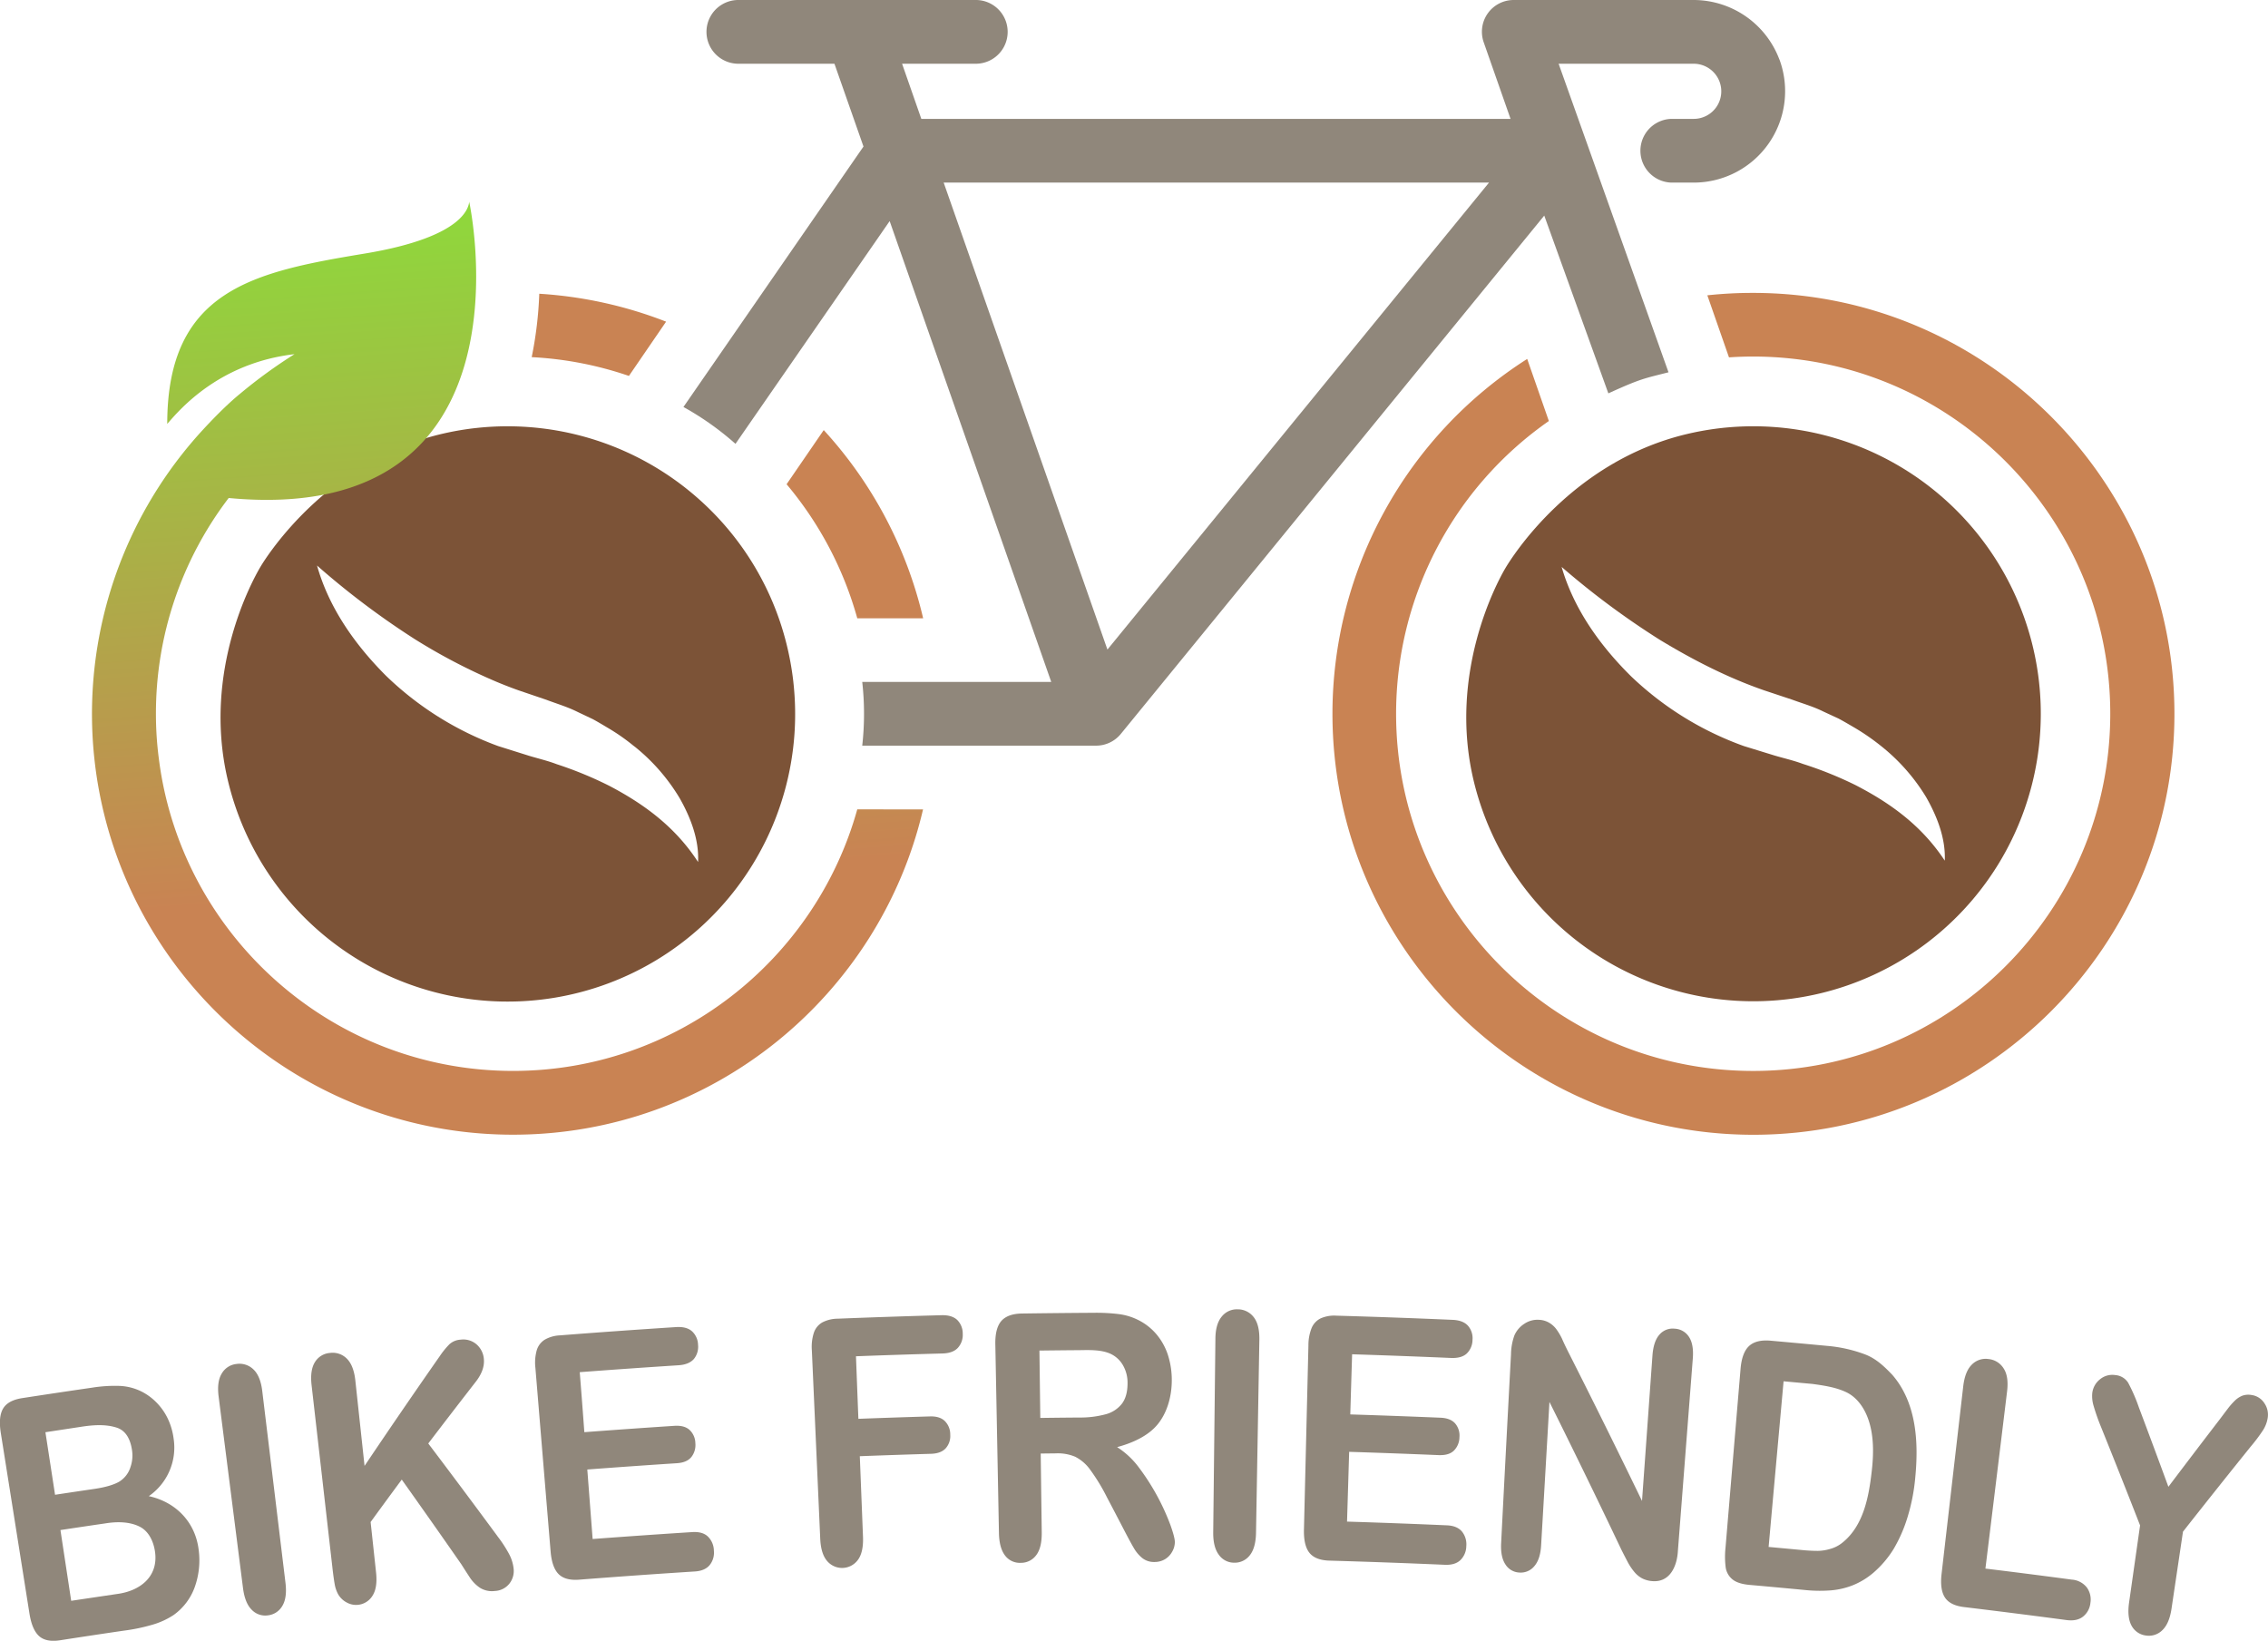 <svg id="Layer_1" data-name="Layer 1" xmlns="http://www.w3.org/2000/svg" xmlns:xlink="http://www.w3.org/1999/xlink" viewBox="0 0 942.65 682"><defs><style>.cls-1{fill:#90877b;}.cls-2{fill:#c98353;}.cls-3{fill:#7c5337;}.cls-4{fill:none;}.cls-5{fill:url(#linear-gradient);}</style><linearGradient id="linear-gradient" x1="404.87" y1="116.21" x2="426.73" y2="420.83" gradientUnits="userSpaceOnUse"><stop offset="0" stop-color="#8adf3a"/><stop offset="1" stop-color="#c98353"/></linearGradient></defs><path class="cls-1" d="M263.78,730.8q-13.27,1.94-26.52,4-5.73.88-8.66-1.7c-1.95-1.74-3.27-4.77-4-9.12q-6-37.82-12-75.63-1-6.66,1.08-10t8-4.23q14.53-2.24,29.09-4.35a60.38,60.38,0,0,1,11.28-.7,22.52,22.52,0,0,1,8.93,2.26,23.36,23.36,0,0,1,6.37,4.64,24.66,24.66,0,0,1,4.71,6.72,27.51,27.51,0,0,1,2.4,8.2,24.54,24.54,0,0,1-10.3,24c11.27,2.46,19.33,10.8,20.72,22.29a33,33,0,0,1-1.72,15.76,24.39,24.39,0,0,1-8.74,11.39,32.24,32.24,0,0,1-8.75,4A76.89,76.89,0,0,1,263.78,730.8Zm-32.59-82.48,4,26q8.22-1.25,16.43-2.45,6.71-1,10.16-2.95a10.9,10.9,0,0,0,4.82-6.3,14.5,14.5,0,0,0,.6-6.68c-.71-5.09-2.82-8.31-6.23-9.47-4.71-1.59-10.15-1.16-15.05-.39ZM256,686.23q-9.28,1.35-18.57,2.76l4.47,29.4,19-2.82c9.58-1.24,17.27-7.14,15.85-17.49-.56-4.07-2.43-8.42-6.23-10.42C266.13,685.38,260.73,685.46,256,686.23Z" transform="translate(-212.31 -53)"/><path class="cls-1" d="M313.31,713.11q-5.07-39.81-10.13-79.61-.8-6.21,1.33-9.63a8,8,0,0,1,6.12-3.92,8.29,8.29,0,0,1,7,2.25q2.93,2.76,3.68,9,4.83,39.84,9.65,79.68.76,6.27-1.33,9.68a7.91,7.91,0,0,1-6.05,3.89,7.72,7.72,0,0,1-6.66-2.35Q314.11,719.32,313.31,713.11Z" transform="translate(-212.31 -53)"/><path class="cls-1" d="M360,626.81q1.92,17.76,3.83,35.51,15.45-23,31.28-45.65a34.12,34.12,0,0,1,4-4.92,7.56,7.56,0,0,1,4.7-1.91,8.38,8.38,0,0,1,6.61,2,9,9,0,0,1,3,6.12c.27,3-.84,6.1-3.3,9.3Q400.14,640.1,390.31,653q14.63,19.34,29,38.86a52.26,52.26,0,0,1,4.62,7.15,16.54,16.54,0,0,1,1.87,6.15,8.46,8.46,0,0,1-1.77,6.09,8.12,8.12,0,0,1-6,3.05,9.49,9.49,0,0,1-6.18-1.28,15.28,15.28,0,0,1-4.39-4.51c-1.26-1.92-2.39-3.68-3.38-5.26q-12.3-17.68-24.79-35.24-6.51,8.79-12.94,17.64,1.13,10.47,2.26,20.94.69,6.35-1.48,9.7a8,8,0,0,1-10.57,2.88,9,9,0,0,1-3.63-3.36,13.52,13.52,0,0,1-1.52-4.38q-.46-2.54-1-7.36-4.29-37.64-8.59-75.26-.72-6.21,1.36-9.59a8,8,0,0,1,6.26-3.85,8.27,8.27,0,0,1,7,2.34Q359.31,620.52,360,626.81Z" transform="translate(-212.31 -53)"/><path class="cls-1" d="M494.27,620.49q-20.52,1.32-41,2.87,1,12.46,1.91,24.94,18.72-1.41,37.46-2.64c2.76-.17,4.86.4,6.3,1.73a7.71,7.71,0,0,1,2.38,5.46,8.06,8.06,0,0,1-1.65,5.77q-1.86,2.31-6,2.58-18.63,1.21-37.26,2.62l2.22,28.89q20.71-1.56,41.45-2.88c2.8-.18,5,.45,6.46,1.86a8.4,8.4,0,0,1,2.48,5.87,8.21,8.21,0,0,1-1.76,6q-2,2.38-6.15,2.64-24,1.53-48.07,3.41-5.78.45-8.55-2.31t-3.33-9.42q-3.17-38.16-6.32-76.31a19,19,0,0,1,.56-7.33,7.81,7.81,0,0,1,3.33-4.39,13.84,13.84,0,0,1,6.27-1.79q24.15-1.89,48.33-3.44,4.38-.27,6.64,1.78a7.89,7.89,0,0,1,2.47,5.6,8,8,0,0,1-1.77,5.92Q498.61,620.22,494.27,620.49Z" transform="translate(-212.31 -53)"/><path class="cls-1" d="M604,615.59q-18,.48-35.92,1.16.49,13,1,26,14.88-.56,29.76-1,4.14-.12,6.24,2a7.82,7.82,0,0,1,2.18,5.61,7.66,7.66,0,0,1-1.92,5.68q-2,2.13-6.06,2.25-14.81.44-29.61,1L571,691.81q.24,6.39-2.12,9.58a8.14,8.14,0,0,1-12.77.49q-2.61-3-2.89-9.33l-3.48-78.31a19,19,0,0,1,.85-7.3,7.75,7.75,0,0,1,3.49-4.26,14,14,0,0,1,6.33-1.55q21.6-.86,43.21-1.45c2.92-.08,5.11.6,6.57,2a7.92,7.92,0,0,1,2.26,5.69,8,8,0,0,1-2,5.85Q608.38,615.48,604,615.59Z" transform="translate(-212.31 -53)"/><path class="cls-1" d="M651.16,657.11l-6.3.07q.21,16.37.43,32.73.08,6.45-2.33,9.55a7.79,7.79,0,0,1-6.34,3.15,7.67,7.67,0,0,1-6.61-3.08c-1.6-2.11-2.43-5.22-2.51-9.34Q626.75,651,626,611.82q-.13-6.66,2.46-9.7c1.74-2,4.58-3.07,8.53-3.14q14.93-.21,29.83-.3a76.91,76.91,0,0,1,10.56.55,25.08,25.08,0,0,1,7.9,2.39,23.81,23.81,0,0,1,7.51,5.78,25.63,25.63,0,0,1,4.92,8.74,34.08,34.08,0,0,1,1.63,10.54c0,6.35-1.7,13.13-5.72,18.18s-10.79,8-17,9.65a34.14,34.14,0,0,1,9.15,8.61,94.93,94.93,0,0,1,13,23.77c1.23,3.45,1.85,5.83,1.84,7.13a8.12,8.12,0,0,1-1.13,4,8.3,8.3,0,0,1-3,3.11,8.44,8.44,0,0,1-4.41,1.13,7.78,7.78,0,0,1-5-1.64,14.82,14.82,0,0,1-3.49-4.14c-1-1.67-2.3-4.12-4-7.36q-3.57-6.89-7.18-13.74a80,80,0,0,0-7-11.5,17.26,17.26,0,0,0-6.24-5.38A18.57,18.57,0,0,0,651.16,657.11Zm10-42.9q-8.42.06-16.83.17l.36,28q8.1-.11,16.19-.17a40.4,40.4,0,0,0,10.95-1.34,12.67,12.67,0,0,0,6.78-4.4c1.56-2.06,2.35-4.9,2.34-8.51a14.41,14.41,0,0,0-1.9-7.47,11.57,11.57,0,0,0-5.29-4.82C670,614,665.24,614.14,661.14,614.21Z" transform="translate(-212.31 -53)"/><path class="cls-1" d="M716.56,689.85q.45-40.12.91-80.26c0-4.16.92-7.28,2.64-9.35a8,8,0,0,1,6.58-3,8.28,8.28,0,0,1,6.66,3.2q2.5,3.14,2.39,9.46-.69,40.13-1.39,80.24-.12,6.33-2.65,9.41a7.86,7.86,0,0,1-6.52,3,7.7,7.7,0,0,1-6.25-3.25C717.3,697.16,716.51,694,716.56,689.85Z" transform="translate(-212.31 -53)"/><path class="cls-1" d="M815.36,617.45q-20.54-.88-41.07-1.53-.39,12.51-.76,25,18.75.59,37.51,1.37c2.76.12,4.78.91,6.08,2.39a7.71,7.71,0,0,1,1.78,5.68,8,8,0,0,1-2.26,5.56c-1.39,1.4-3.49,2-6.27,1.92q-18.66-.78-37.31-1.37-.43,14.49-.88,29,20.76.64,41.5,1.55,4.2.18,6.23,2.54a8.44,8.44,0,0,1,1.84,6.11,8.28,8.28,0,0,1-2.4,5.76c-1.48,1.44-3.61,2.09-6.39,2q-24.06-1.05-48.14-1.74-5.77-.17-8.24-3.21c-1.64-2-2.42-5.27-2.31-9.72l1.86-76.55a19.18,19.18,0,0,1,1.34-7.23,7.81,7.81,0,0,1,3.78-4,13.93,13.93,0,0,1,6.42-1.11q24.2.69,48.39,1.74,4.38.19,6.41,2.48a7.85,7.85,0,0,1,1.86,5.82,8,8,0,0,1-2.39,5.7Q819.72,617.64,815.36,617.45Z" transform="translate(-212.31 -53)"/><path class="cls-1" d="M864,614.69q15.69,31,30.78,62.2,2.18-30.23,4.34-60.44.43-5.9,2.89-8.67a7.23,7.23,0,0,1,6.29-2.5,7.46,7.46,0,0,1,6,3.41c1.37,2.08,1.9,5.09,1.59,9q-3.09,39.94-6.19,79.88c-.32,6.32-3.23,13.19-10.55,12.65a11.18,11.18,0,0,1-4.23-1.11,10.84,10.84,0,0,1-3.39-2.79,23.74,23.74,0,0,1-2.81-4.27q-1.28-2.43-2.54-4.95-14.65-30.83-29.87-61.37-1.72,29.81-3.46,59.59c-.22,3.89-1.17,6.78-2.83,8.68a7.28,7.28,0,0,1-6.13,2.65,7.19,7.19,0,0,1-5.86-3.35q-2.1-3.13-1.8-8.89,2-39.24,4.1-78.49a24.19,24.19,0,0,1,1.39-7.79,10.85,10.85,0,0,1,4.16-4.89,9.72,9.72,0,0,1,6-1.65,9.08,9.08,0,0,1,4.17,1.14,10.15,10.15,0,0,1,3,2.6,25.08,25.08,0,0,1,2.48,4.12C862.24,611.13,863.1,612.87,864,614.69Z" transform="translate(-212.31 -53)"/><path class="cls-1" d="M948,610.25q11.93,1.07,23.83,2.19A58.7,58.7,0,0,1,987.56,616c4.58,1.77,7.94,5,11.28,8.5,10.14,11.72,10.92,28.22,9.51,42.68a80.34,80.34,0,0,1-3.22,16.49,60.58,60.58,0,0,1-5.73,13.11,42.48,42.48,0,0,1-8.51,10,31.14,31.14,0,0,1-8.29,5.07,31.72,31.72,0,0,1-9.27,2.2,59.79,59.79,0,0,1-10.88-.15q-11.51-1.1-23-2.12c-3.22-.29-5.59-1.06-7.12-2.33a7.86,7.86,0,0,1-2.78-5,35.17,35.17,0,0,1-.07-8.06q3.13-37.22,6.26-74.43.57-6.64,3.46-9.4T948,610.25Zm5.62,16.9q-3.12,34.43-6.22,68.85,6.72.62,13.46,1.25a69.44,69.44,0,0,0,7,.39,19.43,19.43,0,0,0,5.34-.87,13.9,13.9,0,0,0,5-2.65c8.62-7,10.81-18.86,12-29.08.9-7.43,1.09-15.73-1.66-22.87-1.66-4.33-4.59-8.46-8.9-10.5s-9.2-2.75-14-3.42Z" transform="translate(-212.31 -53)"/><path class="cls-1" d="M1046.51,631.4q-4.47,36.79-9,73.6,18,2.19,35.92,4.59a8.69,8.69,0,0,1,6.26,3.3,8.56,8.56,0,0,1,1.46,6.37,8.32,8.32,0,0,1-3.08,5.71c-1.72,1.34-4,1.81-6.9,1.42q-21.24-2.83-42.53-5.39c-3.83-.45-6.48-1.76-7.93-3.94s-1.93-5.47-1.42-9.88q4.5-39,9-77.94.72-6.21,3.56-9a8,8,0,0,1,6.91-2.34,8.32,8.32,0,0,1,6.3,3.87Q1047.28,625.12,1046.51,631.4Z" transform="translate(-212.31 -53)"/><path class="cls-1" d="M1097.23,719.05l4.56-32q-8.05-20.65-16.35-41.21a86.16,86.16,0,0,1-3-8.6,13.84,13.84,0,0,1-.52-5.19,8.57,8.57,0,0,1,3.23-5.74,8,8,0,0,1,6.33-1.74,6.92,6.92,0,0,1,5.34,3.16,70,70,0,0,1,4.47,10.27q6.21,16.47,12.27,33,10.64-14.09,21.38-28.08,1.95-2.59,3.28-4.35a30,30,0,0,1,2.85-3.26,9.58,9.58,0,0,1,3.18-2.15,7.42,7.42,0,0,1,3.87-.31,7.51,7.51,0,0,1,5.33,3.4,8.4,8.4,0,0,1,1.38,6.16,13.39,13.39,0,0,1-2,5.17,71.5,71.5,0,0,1-5.12,6.79q-14.15,17.57-28.09,35.29-2.37,16-4.76,32-.93,6.25-3.87,9a7.92,7.92,0,0,1-6.79,2.16,7.82,7.82,0,0,1-5.9-4C1097,726.51,1096.62,723.27,1097.23,719.05Z" transform="translate(-212.31 -53)"/><path class="cls-2" d="M941,174.75a174,174,0,0,0-19.07,1l9,25.79c3.31-.22,6.65-.34,10-.34,81.86,0,148.47,66.6,148.47,148.46S1022.89,498.15,941,498.15,792.57,431.56,792.57,349.69A148.36,148.36,0,0,1,856.06,228l-9-25.8a174.94,174.94,0,0,0-80.94,147.48c0,96.47,78.48,175,174.95,175s175-78.48,175-174.95S1037.49,174.75,941,174.75Z" transform="translate(-212.31 -53)"/><path class="cls-3" d="M837.89,289.34c-3.47,5.92-23.7,43.5-13.12,88a119.5,119.5,0,1,0,88.61-143.91C865.75,244.76,840.88,284.22,837.89,289.34ZM902.27,319c14,8.48,28.19,15.7,43.18,20.92l11.64,3.87c4.36,1.61,8.8,2.85,13,4.94l6.35,2.94c2.08,1.1,4.11,2.31,6.14,3.49a93,93,0,0,1,11.64,8,80.28,80.28,0,0,1,18.67,21.21c4.62,8.13,8.12,17.2,7.73,26.37-9.83-14.93-23.15-24.2-37.08-31.39a156.84,156.84,0,0,0-21.92-8.83c-3.69-1.38-7.63-2.28-11.45-3.39l-13-4a132.44,132.44,0,0,1-46.92-29c-13-12.85-23.84-28.06-28.88-45.48A335.12,335.12,0,0,0,902.27,319Z" transform="translate(-212.31 -53)"/><path class="cls-4" d="M539.74,322.9a121,121,0,0,1,2.31,13.55H649.23L582.07,144.9,502.8,260.48A118.91,118.91,0,0,1,539.74,322.9Z" transform="translate(-212.31 -53)"/><path class="cls-4" d="M344.11,288.07c4.9,17.46,15.65,32.75,28.54,45.69a132.47,132.47,0,0,0,46.7,29.34l13,4.09c3.81,1.14,7.74,2.06,11.42,3.47a156.89,156.89,0,0,1,21.86,9c13.87,7.28,27.12,16.65,36.85,31.65.45-9.16-3-18.26-7.55-26.42a80.19,80.19,0,0,0-18.5-21.35l-.79-.6H425.56a13.25,13.25,0,0,1-10.92-20.74l4-5.83a242.28,242.28,0,0,1-33.9-17.7A334.19,334.19,0,0,1,344.11,288.07Z" transform="translate(-212.31 -53)"/><polygon class="cls-4" points="460.28 270.03 618.88 75.9 392.22 75.9 460.28 270.03"/><path class="cls-1" d="M951.86,77.69A38.12,38.12,0,0,0,916.3,53H841.44A13.2,13.2,0,0,0,829,70.62h0l11.14,31.79H595.24l-8-22.92h31a13.25,13.25,0,0,0,0-26.49H518.83a13.25,13.25,0,0,0,0,26.49h40.3l12.07,34.42L496.37,222.17A120.06,120.06,0,0,1,518,237.49l64.08-92.59,67.16,191.55H570.68a118.51,118.51,0,0,1,0,26.49h97.21a13.25,13.25,0,0,0,10.26-4.87l176-215.46,26.64,73.9c13.78-6.31,15.23-6.24,25-8.76L860.12,79.49H916.3A11.5,11.5,0,0,1,927,86.94a11.45,11.45,0,0,1-10.74,15.47H907a13.25,13.25,0,0,0,0,26.49h9.33a38,38,0,0,0,35.56-51.21ZM672.59,323,604.53,128.9H831.19Z" transform="translate(-212.31 -53)"/><path class="cls-3" d="M542.05,336.45a121,121,0,0,0-2.31-13.55,118.91,118.91,0,0,0-36.94-62.42,119.58,119.58,0,0,0-106.32-27.25c-47.71,11-72.87,50.25-75.9,55.35-3.51,5.9-24,43.33-13.77,87.91a119.5,119.5,0,0,0,235.24-40Zm-39.6,74.86c-9.73-15-23-24.37-36.85-31.65a156.89,156.89,0,0,0-21.86-9c-3.68-1.41-7.61-2.33-11.42-3.47l-13-4.09a132.47,132.47,0,0,1-46.7-29.34c-12.89-12.94-23.64-28.23-28.54-45.69a334.19,334.19,0,0,0,40.63,30.6,242.28,242.28,0,0,0,33.9,17.7q4.51,1.89,9.12,3.54l11.62,3.95c4.35,1.65,8.77,2.93,13,5.05l6.33,3c2.07,1.12,4.09,2.34,6.11,3.54a84.43,84.43,0,0,1,10.8,7.51l.79.6a80.19,80.19,0,0,1,18.5,21.35C499.47,393.05,502.9,402.15,502.45,411.31Z" transform="translate(-212.31 -53)"/><path class="cls-2" d="M489.16,186.7a174.36,174.36,0,0,0-52.71-11.6,160.31,160.31,0,0,1-3.15,26.35,147.44,147.44,0,0,1,40.41,7.81Z" transform="translate(-212.31 -53)"/><path class="cls-2" d="M596,310a174.61,174.61,0,0,0-41.32-78.23l-15.44,22.51A148.19,148.19,0,0,1,568.62,310Z" transform="translate(-212.31 -53)"/><path class="cls-5" d="M568.62,389.41c-17.43,62.62-75,108.73-143.07,108.73-75.5,0-138-56.67-147.21-129.72a142.49,142.49,0,0,1-1.22-18.71A147.57,147.57,0,0,1,307.36,260c129.34,12.17,100-122.95,100-122.95l0-.34c-.28,1.73-1,14.66-43.54,21.7-45.91,7.61-82,15-82,70.8,5.36-6.2,21.67-25.35,52.9-29a206.87,206.87,0,0,0-22.6,16.43c-8.6,7-18.67,18.49-19.66,19.71a174.32,174.32,0,0,0-28.92,179.45c26.12,63.78,88.91,108.85,162,108.85,82.79,0,152.34-57.78,170.41-135.2Z" transform="translate(-212.31 -53)"/></svg>